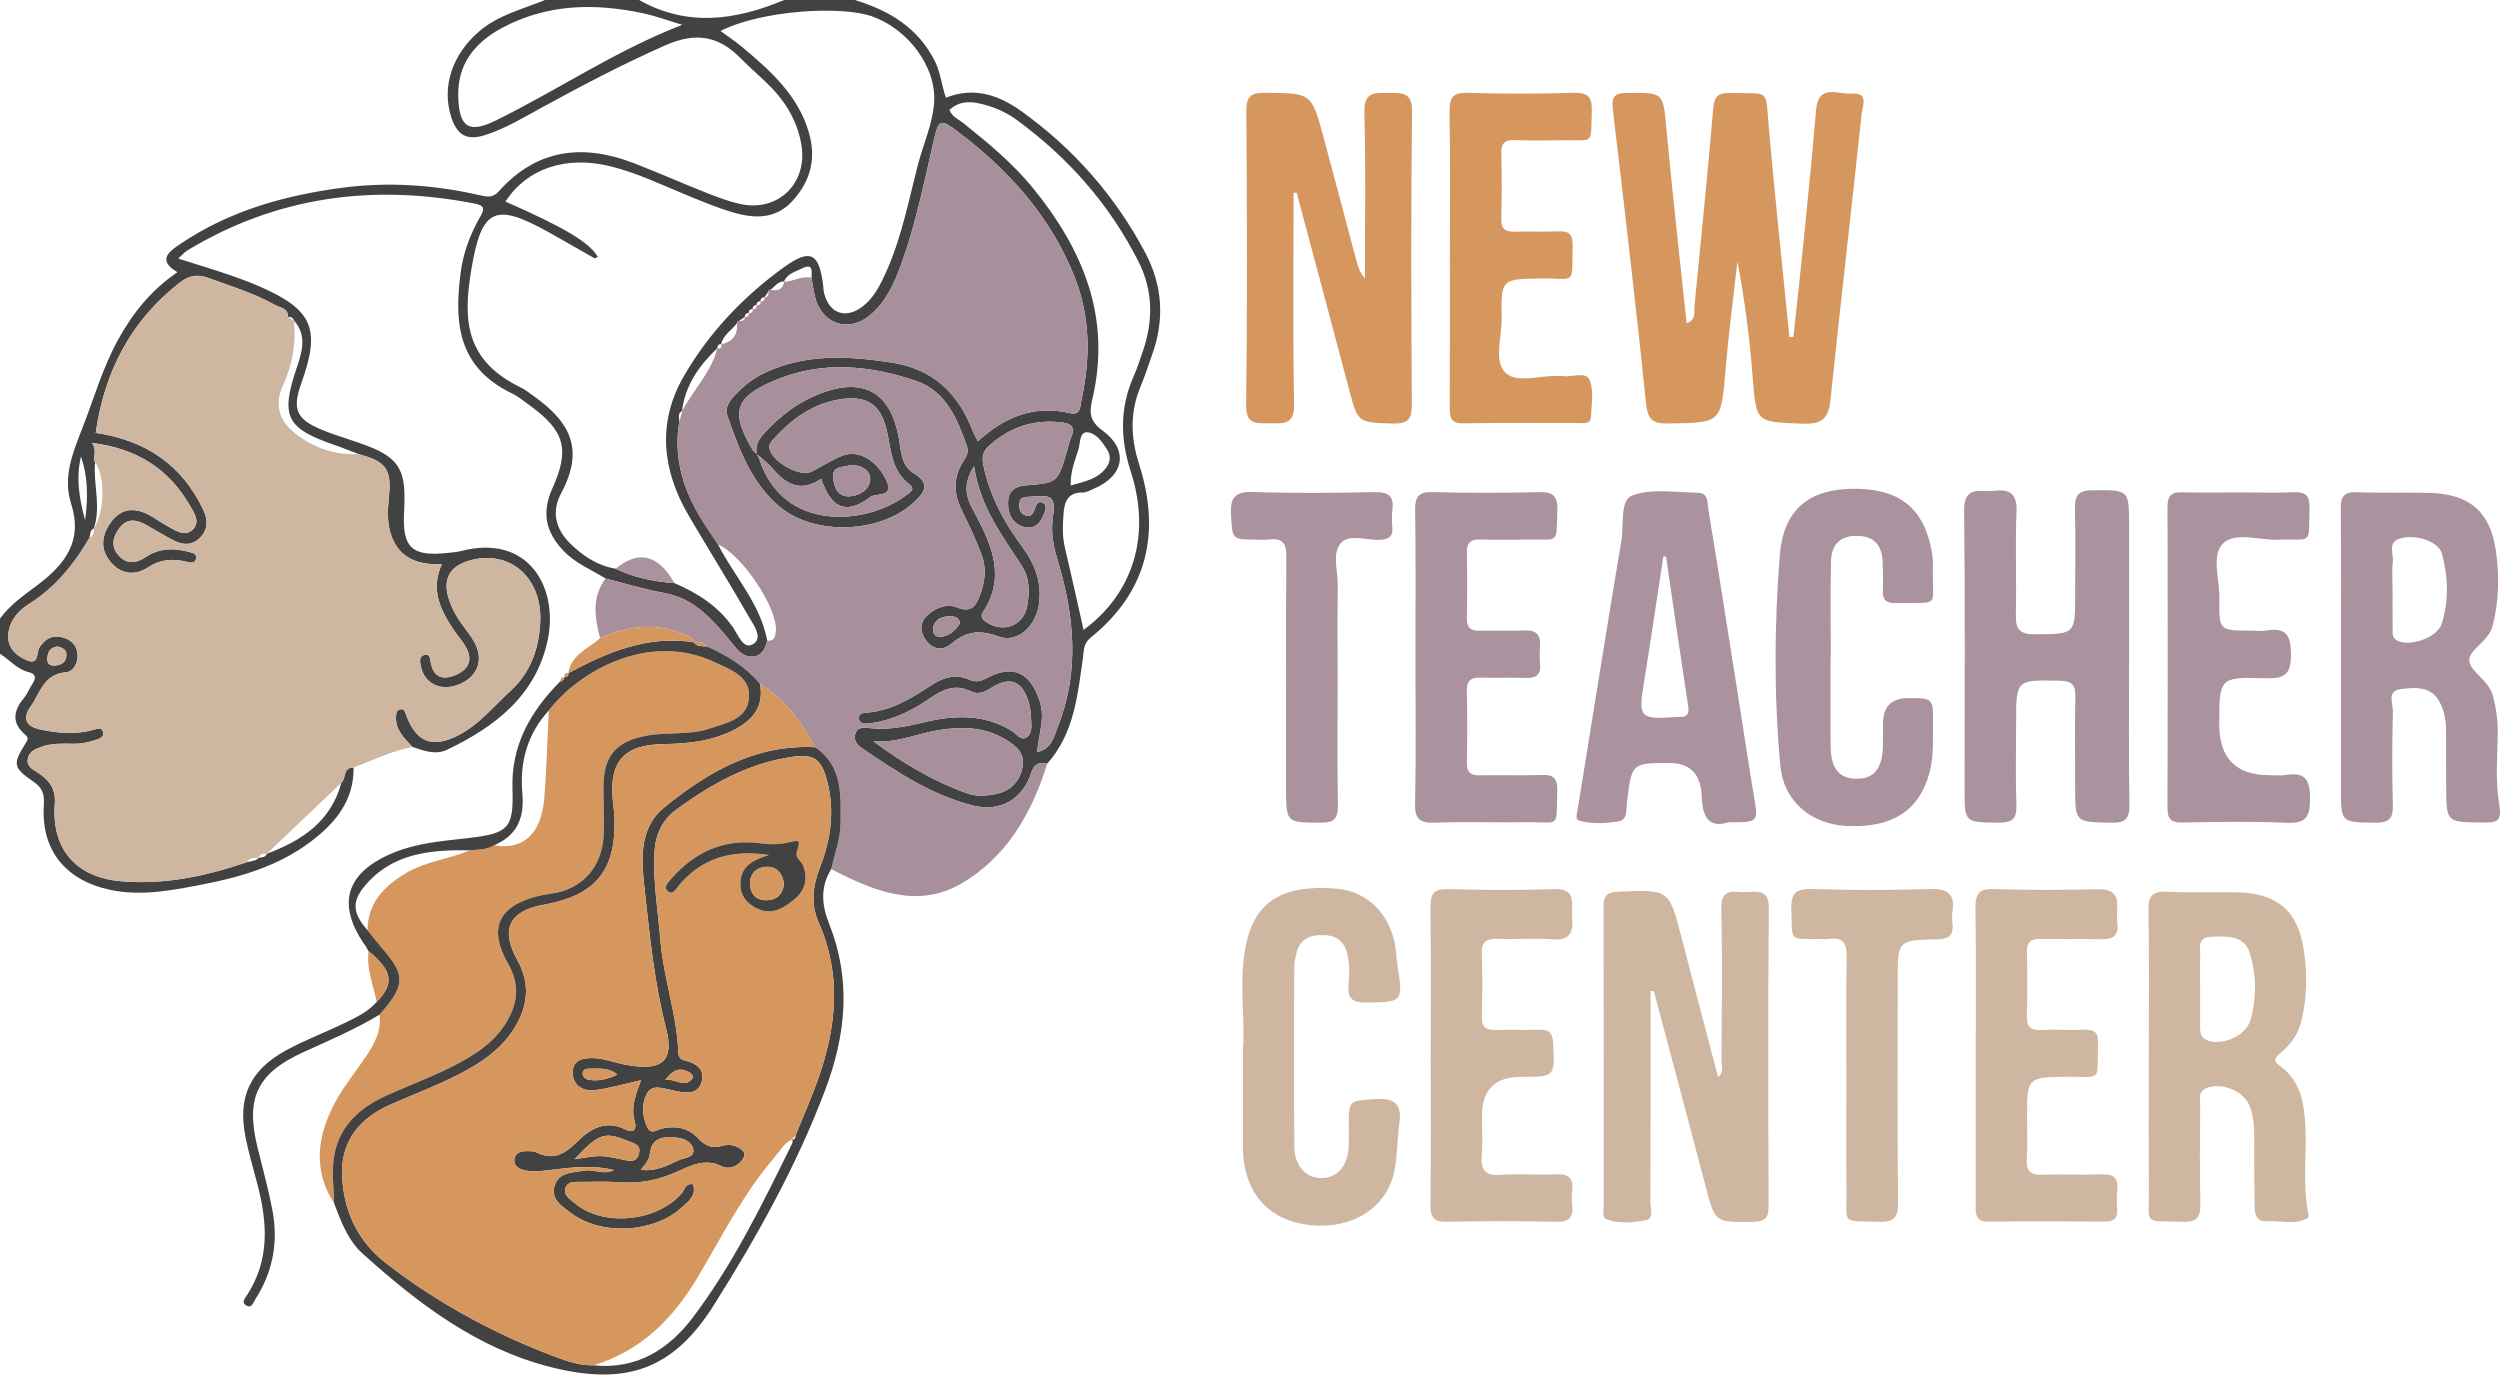 <?xml version="1.0" encoding="UTF-8"?>
<svg id="Layer_2" data-name="Layer 2" xmlns="http://www.w3.org/2000/svg" viewBox="0 0 1312.736 721.761">
  <defs>
    <style>
      .cls-1 {
        fill: #aa939e;
      }

      .cls-1, .cls-2, .cls-3, .cls-4, .cls-5 {
        stroke-width: 0px;
      }

      .cls-2 {
        fill: #434242;
      }

      .cls-3 {
        fill: #ceb6a0;
      }

      .cls-4 {
        fill: #d6975f;
      }

      .cls-5 {
        fill: #a7909b;
      }
    </style>
  </defs>
  <g id="Layer_1-2" data-name="Layer 1">
    <g>
      <path class="cls-2" d="M0,324.814c5.473-7.556,13.159-12.613,20.429-18.169,13.916-10.635,23.115-22.84,16.953-42.039-4.457-13.885.591-26.292,5.871-39.806,6.052-15.49,10.601-31.569,18.702-46.329,7.7-14.03,17.456-26.18,31.203-35.534-10.963-6.458-4.081-11.041,1.527-14.837,25.528-17.279,54.345-25.396,84.54-29.451,24.414-3.278,48.561-1.65,72.52,3.821,3.579.817,6.827,1.739,10.164-2.003,19.967-22.384,44.313-25.13,71.139-14.706,12.748,4.953,25.27,10.484,37.986,15.521,5.702,2.258,11.514,4.462,17.477,5.797,20.039,4.487,35.758-10.862,32.276-31.163-1.912-11.146-7.126-20.689-14.719-28.838-5.361-5.753-11.546-10.731-17.049-16.361-11.58-11.846-23.582-13.998-39.526-6.976-22.303,9.824-43.721,21.103-65.028,32.749-9.603,5.248-19.011,10.961-29.492,14.364-9.696,3.148-14.925.293-18.026-9.363-5.151-16.037.57-32.94,14.681-45.028,10.097-8.648,22.744-11.598,34.553-16.467h49.413c25.393,14.346,50.785,10.633,76.178,0h37.06c18.118,5.545,33.411,14.586,42.2,32.425,2.929,5.944,3.381,12.454,5.657,18.882,14.782-5.929,27.943-1.295,39.625,7.081,27.399,19.647,49.236,44.468,65.042,74.284,9.104,17.174,10.281,35.208,3.618,53.609-1.977,5.46-3.685,11.031-5.943,16.371-5.746,13.593-5.41,27.018-.928,41.007,11.46,35.768,4.682,66.897-25.406,91.163-3.979,3.209-3.513,6.905-4.078,10.861-2.801,19.596-4.656,39.537-18.735,55.335-4.147-.783-6.778-.21-8.387,4.769-4.397,13.612-15.944,20.845-30.532,17.206-21.865-5.454-40.548-17.939-58.933-30.543-2.286-1.567-3.87-4.253-2.9-7.19,1.297-3.931,4.931-3.2,7.865-2.892,9.725,1.021,18.976-.871,28.392-3.139,15.611-3.76,31.198-4.396,45.758,4.462,2.472,1.504,4.691,5.384,7.784,3.576,3.168-1.851,2.678-6.08,2.514-9.477-.146-3.043-.433-6.173-1.299-9.073-3.385-11.328-9.862-13.79-19.78-7.423-3.441,2.209-6.928,3.558-10.589,1.739-7.944-3.947-14.427-1.195-20.998,3.351-9.652,6.677-20.022,11.907-31.879,13.425-2.314.296-5.35.795-5.888-2.394-.446-2.64,2.122-3.053,4.201-3.217,12.443-.982,22.766-7.11,32.78-13.747,6.652-4.409,13.284-7.042,21.155-3.505,2.991,1.344,5.739.9,8.754-.752,14-7.669,23.353-3.065,28.174,12.393,2.786,8.934-.789,17.162-1.495,26.373,7.905-1.884,8.8-8.136,10.837-13.252,11.595-29.113,8.737-58.245-.023-87.399-2.067-6.878-3.59-13.914-2.671-21.218,1.559-12.393.636-13.314-11.896-12.254-2.384.202-5.073-.175-5.515,3.149-.328,2.466-.01,5.032,2.396,6.315,3.531,1.883,4.855-.575,5.794-3.447.675-2.067,1.806-4.19,4.276-2.738,2.156,1.267,1.2,3.562.477,5.542-1.681,4.6-4.619,8.265-9.774,7.234-6.716-1.343-9.241-6.83-9.167-13.107.066-5.565,3.326-8.466,9.154-8.913,16.913-1.296,16.906-1.407,21.823-18.07.677-2.293,1.088-4.698,2.034-6.873,2.66-6.111-.158-7.689-5.819-8.245-14.181-1.393-26.291,2.727-36.884,12.152-3.478,3.094-4.213,5.892-3.214,10.633,3.327,15.787,10.575,29.482,20.079,42.27,6.73,9.055,10.814,19.031,9.044,30.659-1.782,11.711-11.397,20.461-21.259,16.832-9.838-3.62-16.868-2.874-24.785,3.871-5.205,4.435-11.362,2.421-14.516-3.936-3.022-6.092.19-10.423,5.407-13.65,3.74-2.314,8.219-3.146,11.885-1.638,8.65,3.56,10.711-1.763,12.871-7.993,2.332-6.727,2.707-13.509.122-20.078-2.998-7.62-6.385-15.112-10.045-22.44-4.287-8.584-4.998-16.856.128-25.349,1.523-2.523,3.67-5.008,2.444-8.517-5.068-14.507-11.035-29.112-26.733-34.454-24.086-8.196-48.869-10.669-73.294-.686-22.009,8.995-24.462,16.783-12.476,37.041.479.81,1.402,1.36,2.117,2.031.453.921.907,1.842,1.361,2.763,12.463,38.328,55.873,34.496,76.349,19.353,1.703-1.259,6.192-3.414,2.51-6.151-10.131-7.53-9.546-19.102-12.263-29.451-3.221-12.268-9.818-17.024-22.543-15.486-15.487,1.873-27.177,10.511-37.243,21.744-.842.94-1.679,2.381-1.623,3.547.338,7.076,15.593,16.028,22.126,12.919,5.553-2.643,10.685-6.292,16.402-8.436,8.462-3.174,17.836,2.442,22.866,12.872,4.503,9.339-5.47,6.664-8.323,8.843-12.449,9.507-20.511,6.282-25.822-9.554-10.489,7.292-18.524,3.106-25.634-5.511-1.715-2.078-3.946-3.732-5.94-5.579-.765-.601-1.529-1.203-2.293-1.804-.676-4.0.62-7.211,3.318-10.273,8.775-9.963,19.118-17.654,31.65-22.144,21.574-7.73,35.085.306,39.473,22.847,1.345,6.911,1.115,15.408,7.796,19.428,10.033,6.037,5.101,11.009-.13,15.792-17.374,15.887-51.467,17.246-69.7,2.23-15.108-12.442-21.632-30.384-27.835-48.194-1.339-3.845.942-7.356,3.536-10.223,4.628-5.116,9.917-9.298,16.278-12.275,21.526-10.073,43.732-8.777,66.423-5.303,21.744,3.329,34.835,15.975,42.505,35.589.709,1.812,1.72,3.506,2.835,5.743,14.086-12.879,29.691-19.198,48.406-14.762,5.694,1.35,5.271-3.585,5.856-6.259,4.846-22.127,5.011-44.023-3.587-65.519-12.604-31.512-34.265-55.616-60.951-75.83-9.23-6.991-10.3-6.939-12.844,4.174-4.955,21.649-9.337,43.456-16.851,64.416-3.703,10.329-8.059,20.485-16.881,27.735-10.559,8.678-23.662,5.086-28.065-7.768-1.313-3.833-1.657-7.996-2.446-12.008.078-3.39,1.054-7.902-4.946-4.945-3.541,1.744-7.796,2.719-9.558,6.974l.11-.093c-3.339-.193-4.794,2.736-7.09,4.27l-.852.132-.252.818-2.213,3.168.116-.15c-1.368.081-2.101.796-2.174,2.17l.115-.115c-1.375.074-2.104.793-2.174,2.171l.115-.115c-1.378.071-2.107.79-2.174,2.171l.115-.115c-1.381.069-2.107.79-2.174,2.17l.115-.115c-1.383.068-2.081.819-2.172,2.174l.152-.118c-1.062.737-2.123,1.474-3.185,2.211l-.807.23-.135.831c-2.727,3.779-7.318,6.163-8.384,11.184l.083-.074c-1.564-.12-2.041.832-2.136,2.16l.057-.073c-9.571,9.143-16.94,19.517-18.555,33.106l.159-.21c-2.613,1.346-1.577,3.689-1.575,5.749-2.903,17.084,1.155,32.833,9.515,47.627,3.281,5.806,7.203,11.25,10.834,16.86,8.58,16.833,22.252,31.068,25.825,50.457-1.069,4.109-2.653,8.006-7.576,8.338-5.446.367-8.138-3.605-11.259-7.404-9.565-11.643-19.217-23.119-35.519-26.017-10.312-1.833-20.388-4.995-30.569-7.56-7.522-4.638-15.861-7.971-22.129-14.589-9.499-10.03-11.391-20.226-5.732-32.802,9.085-20.188,6.551-29.913-11.318-43.051-3.307-2.431-6.559-5.093-10.215-6.87-29.605-14.386-29.573-39.329-26.771-62.578,1.274-10.573,4.97-20.612,10.275-29.89,2.149-3.759,2.863-5.957-2.47-7.006-53.502-10.531-104.189-3.937-151.3,24.59-1.404.85-2.492,2.221-4.679,4.217,9.181,2.914,17.496,5.418,25.715,8.206,5.824,1.975,11.628,4.084,17.252,6.56,27.669,12.179,31.882,22.129,21.679,50.583-4.929,13.747-2.789,19.007,10.931,24.624,8.21,3.361,16.862,5.642,25.105,8.932,14.283,5.7,18.325,12.095,18.084,27.301-.032,2.054-.031,4.111-.156,6.16-1.195,19.626,3.922,24.402,23.738,22.099,2.043-.237,4.128-.362,6.104-.88,35.212-9.23,51.116,18.871,45.64,46.132-5.882,29.284-27.473,46.103-53.085,58.248-5.902,2.799-12.112.479-17.998-1.516-4.237-4.464-8.896-8.705-8.682-15.619.053-1.695.083-3.641,2.185-4.115,2.343-.529,2.56,1.464,3.153,3.04,5.386,14.325,13.76,17.55,27.482,10.502,10.909-5.603,18.445-15.2,27.294-23.239,10.559-9.592,14.884-22.062,15.624-35.772,1.272-23.579-15.836-38.556-36.871-32.755-10.637,2.934-14.508,9.778-11.14,20.221,1.796,5.568,4.746,10.566,8.33,15.25,2.476,3.235,5.038,6.653,6.443,10.406,3.403,9.089-1.806,17.395-12.005,20.089-8.301,2.193-15.613-1.987-17.337-9.928-.51-2.352-1.313-5.388,1.43-6.314,3.538-1.194,3.256,2.227,3.747,4.421,1.77,7.918,7.048,8.614,13.293,5.885,6.326-2.764,8.778-7.647,5.277-14.136-1.77-3.28-4.362-6.108-6.461-9.223-7.039-10.444-12.497-21.241-6.361-34.655-12.14.314-21.818-2.654-26.342-14.517-2.661-6.976-2.117-14.18-1.417-21.326,1.375-14.042-1.474-18.118-15.995-22.009-4.098-1.563-8.154-3.249-12.3-4.669-25.695-8.802-28.748-15.048-20.261-40.313,2.812-8.37,5.72-17.044-1.274-25.054l.145.207c-.565-1.556-1.625-2.368-3.329-2.216.099-4.591-4.06-4.707-6.743-6.207-11.121-6.216-23.254-9.937-35.172-14.246-5.88-2.126-10.26-1.214-15.045,2.532-25.836,20.228-39.479,46.966-44.033,78.844,26.563,3.909,45.413,16.977,56.536,40.491,2.468,5.216,2.598,10.724-2.297,15.069-4.196,3.725-8.866,3.246-13.418.867-4.849-2.534-9.523-5.401-14.293-8.089-4.912-2.768-9.842-3.718-13.832,1.327-3.417,4.319-4.925,9.333-1.13,14.135,4.147,5.247,9.323,5.004,14.579,1.46,7.086-4.778,14.727-4.927,22.668-2.812,1.982.528,4.463.939,3.888,3.6-.592,2.743-3.02,2.073-5.047,1.597-6.911-1.623-13.402-1.425-19.697,2.712-7.26,4.772-14.523,4.134-20.22-2.688-5.654-6.771-4.563-14.143.285-20.814,5.304-7.297,12.395-7.877,20.02-3.753,3.61,1.953,6.942,4.422,10.562,6.355,3.872,2.067,8.265,5.158,12.278,1.366,4.165-3.936.917-8.623-1.138-12.23-11.059-19.406-27.83-30.402-51.847-33.351,3.25,3.813.345,7.044,1.759,10.24-1.006,11.567,3.297,23.234-.648,34.746l.105-.162c-2.203,1.006-1.946,3.167-2.362,5.012-8.004,13.71-17.716,25.824-31.365,34.462-5.635,3.566-10.185,8.341-11.185,15.279-1.044,7.243,3.214,11.685,9.224,14.41,7.135,3.235,5.256-4.042,7.107-6.729,2.806-4.074,6.2-6.344,11.221-5.318,4.385.895,7.735,3.457,8.579,7.854.946,4.926-1.758,10.314-5.93,10.657-11.792.967-13.583,10.997-18.621,18.068-4.358,6.117-2.399,10.312,4.815,11.903,9.45,2.084,18.955,2.878,28.457.192,1.992-.563,4.257-1.451,4.896,1.502.431,1.992-1.431,3-2.995,3.564-4.207,1.518-8.525,2.389-13.075,2.312-5.465-.093-10.96-.305-16.285,1.584-3.345,1.187-6.555,2.399-7.257,6.368-.685,3.876,2.453,5.405,4.968,7.021,6.127,3.936,9.842,8.394,9.21,16.68-1.794,23.515,11.047,38.467,34.637,40.528,22.813,1.993,44.8-2.643,66.281-10.036,2.231-.554,4.716-.457,6.368-2.488l-.2.193c1.649-.298,3.573-.053,4.299-2.172l-.082.097c18.347-6.883,33.698-16.902,39.156-37.282,2.627-2.279.732-8.19,6.44-7.996.219,17.544-9.774,29.344-22.736,39.079-17.072,12.821-37.068,18.601-57.706,22.533-15.813,3.012-31.6,6.054-47.792,2.512-23.376-5.113-36.034-21.153-34.413-44.651.37-5.363-.683-8.751-5.33-11.964-10.955-7.575-11.118-9.203-4.182-20.338,1.321-2.12,1.563-2.863-.508-4.652-6.81-5.885-6.068-12.225-.619-18.792,1.934-2.331,3.103-5.282,4.752-7.867,1.874-2.936,1.727-5.048-2.059-5.955-6.144-1.471-9.997-6.504-15.072-9.637v-18.502ZM323.248,298.63c9.79,4.709,20.228,6.785,30.976,7.599,12.137,5.2,22.879,12.067,30.666,23.195,2.69,3.845,5.427,11.965,10.621,8.766,5.346-3.292.134-10.079-2.359-14.43-10.198-17.799-21.078-35.207-31.469-52.899-14.021-23.872-16.694-48.908-2.684-73.201,13.085-22.689,31.091-41.757,52.431-57.185,14.063-10.167,18.723-7.753,20.793,9.414.164,1.359.206,2.751.536,4.07,2.702,10.778,11.368,13.759,20.279,6.898,5.903-4.545,9.078-11.061,12.067-17.622,8.137-17.853,11.843-37.026,16.653-55.877,2.851-11.172,7.938-22.115,8.734-33.393,1.353-19.15-14.033-38.838-32.638-45.394-15.976-5.63-57.814-3.33-79.535,7.703,3.901,2.867,7.918,5.491,11.565,8.556,14.755,12.402,29.098,25.14,34.819,44.623,4.025,13.708.966,25.654-8.58,36.073-8.944,9.762-20.071,9.285-31.381,5.976-7.517-2.199-14.799-5.255-22.079-8.193-13.94-5.627-27.435-12.361-42.156-15.992-23.253-5.736-43.746,1.06-55.106,18.527,30.693,13.429,44.331,21.593,48.526,29.069-.626.238-1.471.867-1.845.658-8.019-4.493-15.938-9.165-23.97-13.633-28.284-15.736-35.242-12.695-40.646,19.743-4.462,26.781-3.143,47.726,26.345,61.991,2.136,1.033,4.012,2.615,5.976,3.988,21.418,14.961,26.415,29.769,14.804,51.508-5.159,9.66-2.765,18.722,4.817,26.216,6.651,6.575,14.331,11.637,23.84,13.244ZM568.974,330.769c26.109-19.178,35.6-49.744,24.805-83.086-5.569-17.202-5.817-33.4,1.405-49.878,2.052-4.683,3.651-9.575,5.26-14.437,5.17-15.629,4.856-31.178-2.585-45.917-15.233-30.173-37.051-54.879-64.355-74.751-5.864-4.268-12.567-6.955-19.671-8.47-5.56-1.186-10.82-.717-15.29,3.454,1.353,3.687,4.782,4.939,7.341,6.989,13.124,10.509,26.051,21.179,36.729,34.321,26.262,32.321,40.944,67.968,31.034,110.258-1.745,7.445-1.602,11.763,5.332,16.872,13.868,10.217,11.332,23.763-4.693,30.554-1.889.8-3.887,1.943-5.824,1.924-7.827-.078-9.573,4.912-10.014,11.217-.406,5.807-.727,11.564.642,17.356,3.375,14.288,6.509,28.633,9.885,43.595ZM358.268,13.036c-6.846-2.045-13.591-4.562-20.556-6.051-25.397-5.428-50.38-4.983-73.887,7.56-14.54,7.758-23.893,19.252-23.199,36.769.622,15.713,5.667,18.878,19.913,11.858,32.602-16.065,62.921-36.697,97.729-50.137ZM458.653,389.278c15.394,11.446,31.688,21.136,49.691,27.478,4.263,1.502,9.607,1.176,14.182.289,7.566-1.466,12.855-6.188,14.405-14.14,1.458-7.482-3.477-11.292-8.894-14.593-10.818-6.591-22.582-6.86-34.678-5.008-11.407,1.746-22.272,6.966-34.704,5.973ZM511.472,244.811c-7.847,12.061-2.213,19.563,1.607,26.904,8.36,16.064,14.521,32.031,3.306,49.284-1.709,2.629-.887,4.107,1.636,5.751,8.965,5.842,19.56,1.766,21.374-8.661,1.247-7.169,1.343-14.45-2.794-20.897-10.084-15.716-21.86-30.518-25.13-52.382ZM562.236,254.924c7.189-2.032,13.631-3.265,18.075-8.648,2.642-3.201,3.315-6.647.955-10.344-2.628-4.118-5.974-8.777-10.557-8.935-3.907-.135-3.437,5.736-4.419,9.004-1.733,5.766-4.327,11.422-4.054,18.923ZM446.593,244.082c-3.101,1.545-9.481.026-9.112,6.32.29,4.947,2.139,10.814,8.985,10.205,5.321-.474,10.476-3.858,10.461-9.279-.013-4.449-4.703-7.134-10.334-7.246ZM504.05,327.322c-.218-3.358-3.12-3.704-5.153-3.701-3.823.007-7.636,1.111-8.788,5.502-.69,2.628.531,5.309,3.31,5.254,4.743-.094,8.086-3.137,10.632-7.055ZM44.691,273.21c1.77-13.41,1.206-23.611-2.16-33.52-2.553,10.565-1.264,20.78,2.16,33.52ZM30.25,339.486c-3.591.353-5.138,2.542-5.397,5.974-.23,3.055,1.193,4.249,4.158,3.993,3.448-.298,5.795-1.895,5.865-5.514.055-2.829-2.105-3.91-4.626-4.453Z"/>
      <path class="cls-3" d="M188.262,238.442c14.521,3.89,17.37,7.967,15.995,22.009-.7,7.146-1.243,14.35,1.417,21.326,4.525,11.864,14.202,14.831,26.342,14.517-6.136,13.415-.679,24.211,6.361,34.655,2.099,3.114,4.691,5.943,6.461,9.223,3.502,6.49,1.049,11.372-5.277,14.136-6.246,2.729-11.524,2.034-13.293-5.885-.49-2.194-.208-5.615-3.747-4.421-2.743.926-1.94,3.962-1.43,6.314,1.724,7.941,9.035,12.12,17.337,9.928,10.199-2.694,15.408-11,12.005-20.089-1.405-3.753-3.967-7.171-6.443-10.406-3.584-4.684-6.534-9.682-8.33-15.25-3.368-10.443.503-17.287,11.14-20.221,21.035-5.801,38.143,9.176,36.871,32.755-.739,13.71-5.065,26.18-15.624,35.772-8.85,8.039-16.386,17.636-27.294,23.239-13.722,7.048-22.096,3.824-27.482-10.502-.593-1.576-.81-3.569-3.153-3.04-2.102.474-2.133,2.42-2.185,4.115-.214,6.914,4.446,11.155,8.682,15.619-10.86,2.053-20.762,6.843-30.951,10.811-5.706-.192-3.811,5.718-6.439,7.998-13.052,12.428-26.104,24.855-39.155,37.282,0,0,.082-.097.082-.097-1.828-.055-3.659-.117-4.299,2.172,0,0,.2-.193.2-.192-2.243.521-4.951-.144-6.368,2.488-21.481,7.393-43.468,12.029-66.281,10.036-23.59-2.061-36.431-17.012-34.637-40.528.632-8.285-3.083-12.743-9.21-16.68-2.515-1.616-5.653-3.144-4.968-7.021.702-3.969,3.912-5.181,7.257-6.368,5.325-1.89,10.82-1.677,16.285-1.584,4.549.078,8.868-.794,13.075-2.312,1.564-.564,3.426-1.572,2.995-3.564-.639-2.953-2.904-2.065-4.896-1.502-9.501,2.685-19.006,1.891-28.457-.192-7.214-1.59-9.173-5.786-4.815-11.903,5.038-7.071,6.829-17.101,18.621-18.068,4.173-.342,6.877-5.731,5.93-10.657-.845-4.397-4.195-6.958-8.579-7.854-5.021-1.026-8.415,1.244-11.221,5.318-1.851,2.687.028,9.965-7.107,6.729-6.01-2.725-10.268-7.167-9.224-14.41,1-6.938,5.55-11.713,11.185-15.279,13.649-8.638,23.36-20.752,31.365-34.473,2.191-1.012,2.352-2.971,2.362-5.001,0,0-.105.162-.106.161,5.797-8.976,6.138-27.226.648-34.746-1.414-3.196,1.491-6.427-1.759-10.24,24.018,2.949,40.788,13.945,51.847,33.351,2.055,3.607,5.304,8.294,1.138,12.23-4.013,3.792-8.407.701-12.278-1.366-3.62-1.933-6.951-4.402-10.562-6.355-7.624-4.124-14.716-3.543-20.02,3.753-4.848,6.671-5.94,14.042-.285,20.814,5.697,6.822,12.96,7.46,20.22,2.688,6.294-4.137,12.785-4.335,19.697-2.712,2.027.476,4.455,1.146,5.047-1.597.574-2.662-1.906-3.073-3.888-3.6-7.941-2.115-15.583-1.966-22.668,2.812-5.256,3.544-10.432,3.787-14.579-1.46-3.795-4.802-2.286-9.815,1.13-14.135,3.99-5.044,8.92-4.094,13.832-1.327,4.77,2.688,9.444,5.555,14.293,8.089,4.552,2.379,9.221,2.858,13.418-.867,4.895-4.345,4.765-9.853,2.297-15.069-11.123-23.514-29.973-36.582-56.536-40.491,4.554-31.878,18.197-58.617,44.033-78.844,4.784-3.746,9.164-4.658,15.045-2.532,11.918,4.308,24.05,8.03,35.172,14.246,2.683,1.499,6.841,1.616,6.743,6.207,1.11.739,2.22,1.478,3.329,2.217,0,0-.145-.207-.145-.207,1.004,11.732-.684,22.755-5.73,33.716-5.07,11.012-1.956,19.481,7.951,26.714,9.355,6.83,19.922,10.194,31.615,9.606Z"/>
      <path class="cls-5" d="M317.944,303.766c10.182,2.566,20.257,5.727,30.569,7.56,16.302,2.898,25.955,14.373,35.519,26.017,3.121,3.799,5.813,7.771,11.259,7.404,4.923-.331,6.507-4.229,7.576-8.338,3.962.389,4.309-2.433,4.522-5.213.921-12.038-18.007-40.214-30.347-45.244-3.63-5.609-7.553-11.054-10.834-16.86-8.36-14.793-12.418-30.542-9.515-47.627.525-1.916,1.05-3.833,1.575-5.749,0,0-.159.21-.16.21,5.897-11.196,15.383-20.387,18.555-33.106,0,0-.057.073-.057.073,1.812.364,2.406-.473,2.137-2.161,0,0-.083.074-.083.074,6.046-1.298,8.805-5.052,8.384-11.184l.135-.831s.807-.23.808-.23c1.656.115,3.04-.158,3.184-2.211,0,0-.152.118-.152.118,1.615.163,2.344-.557,2.172-2.174,0,0-.115.115-.115.115,1.619.169,2.347-.551,2.174-2.171,0,0-.115.115-.115.115,1.616.167,2.348-.55,2.174-2.171,0,0-.115.115-.115.115,1.615.165,2.351-.548,2.174-2.171,0,0-.115.115-.115.115,1.614.164,2.359-.539,2.174-2.171,0,0-.116.15-.116.15,2.066-.131,2.366-1.492,2.213-3.168l.252-.818s.852-.132.852-.132c3.682.76,6.493.078,7.09-4.27,0,0-.11.093-.11.093,4.931.014,9.395-3.308,14.504-2.029.788,4.012,1.133,8.175,2.446,12.008,4.403,12.853,17.506,16.446,28.065,7.768,8.822-7.25,13.178-17.406,16.881-27.735,7.514-20.96,11.896-42.767,16.851-64.416,2.544-11.113,3.614-11.166,12.844-4.174,26.686,20.214,48.348,44.318,60.951,75.83,8.598,21.496,8.433,43.392,3.587,65.519-.586,2.675-.162,7.609-5.856,6.259-18.714-4.436-34.32,1.883-48.406,14.762-1.114-2.237-2.126-3.931-2.835-5.743-7.67-19.613-20.762-32.26-42.505-35.589-22.691-3.474-44.897-4.77-66.423,5.303-6.361,2.976-11.65,7.159-16.278,12.275-2.594,2.867-4.875,6.378-3.536,10.223,6.203,17.81,12.727,35.752,27.835,48.194,18.233,15.016,52.327,13.658,69.7-2.23,5.231-4.783,10.162-9.756.13-15.792-6.681-4.02-6.451-12.517-7.796-19.428-4.387-22.541-17.898-30.578-39.473-22.847-12.531,4.49-22.875,12.181-31.65,22.144-2.697,3.063-3.993,6.273-3.318,10.273l.072-.07c-.716-.671-1.638-1.22-2.117-2.03-11.986-20.258-9.533-28.046,12.476-37.041,24.425-9.983,49.208-7.51,73.294.686,15.698,5.342,21.664,19.946,26.733,34.454,1.226,3.509-.921,5.994-2.444,8.517-5.126,8.494-4.415,16.765-.128,25.349,3.66,7.328,7.047,14.82,10.045,22.44,2.585,6.569,2.21,13.351-.122,20.078-2.16,6.231-4.221,11.553-12.871,7.993-3.666-1.509-8.145-.676-11.885,1.638-5.217,3.228-8.429,7.559-5.407,13.65,3.154,6.357,9.311,8.371,14.516,3.936,7.916-6.746,14.947-7.492,24.785-3.871,9.862,3.629,19.477-5.122,21.259-16.832,1.77-11.629-2.314-21.604-9.044-30.659-9.504-12.788-16.753-26.483-20.079-42.27-.999-4.741-.264-7.538,3.214-10.633,10.593-9.425,22.703-13.545,36.884-12.152,5.661.556,8.479,2.134,5.819,8.245-.946,2.174-1.357,4.579-2.034,6.873-4.917,16.662-4.911,16.774-21.823,18.07-5.827.447-9.088,3.348-9.154,8.913-.074,6.277,2.451,11.764,9.167,13.107,5.155,1.031,8.093-2.634,9.774-7.234.723-1.979,1.68-4.275-.477-5.542-2.471-1.452-3.601.671-4.276,2.738-.939,2.872-2.262,5.33-5.794,3.447-2.406-1.283-2.724-3.849-2.396-6.315.442-3.323,3.131-2.947,5.515-3.149,12.531-1.06,13.455-.139,11.896,12.254-.919,7.304.604,14.339,2.671,21.218,8.761,29.154,11.618,58.286.023,87.399-2.037,5.116-2.933,11.368-10.837,13.252.706-9.211,4.281-17.439,1.495-26.373-4.821-15.458-14.173-20.062-28.174-12.393-3.016,1.652-5.763,2.096-8.754.752-7.87-3.537-14.503-.904-21.155,3.505-10.014,6.637-20.337,12.765-32.78,13.747-2.079.164-4.646.576-4.201,3.217.539,3.189,3.574,2.691,5.888,2.394,11.858-1.518,22.228-6.747,31.879-13.425,6.571-4.546,13.054-7.298,20.998-3.351,3.661,1.819,7.148.47,10.589-1.739,9.918-6.366,16.395-3.904,19.78,7.423.867,2.9,1.153,6.029,1.299,9.073.164,3.397.653,7.626-2.514,9.477-3.093,1.808-5.312-2.072-7.784-3.576-14.56-8.858-30.147-8.222-45.758-4.462-9.416,2.268-18.667,4.16-28.392,3.139-2.933-.308-6.567-1.038-7.865,2.892-.969,2.938.614,5.623,2.9,7.19,18.385,12.604,37.068,25.089,58.933,30.543,14.588,3.639,26.135-3.594,30.532-17.206,1.608-4.979,4.24-5.552,8.387-4.769-8.098,26.167-21.544,49.457-45.531,63.169-23.242,13.286-46.19,3.351-67.88-7.807,1.732-7.931,4.83-15.85,4.9-23.795.129-14.626,1.353-30.239-13.319-40.229-7.206-13.249-15.907-25.203-29.019-33.326-7.514-8.989-17.226-14.868-27.769-19.571-1.8-2.326-4.262-2.605-6.934-2.239l.064.058c-.946-3.021-3.588-3.557-6.148-4.58-14.779-5.907-29.049-3.91-43.121,2.354-2.94-10.777-4.439-21.424,2.818-31.285Z"/>
      <path class="cls-4" d="M941.73,176.833c1.767-16.531,3.629-33.052,5.277-49.594,2.304-23.137,4.646-46.274,6.587-69.443,1.184-14.134,11.716-8.038,18.605-8.655,9.37-.839,5.73,6.86,5.3,10.924-5.295,49.975-11.13,99.894-16.325,149.879-1.007,9.694-4.32,12.878-14.486,12.516-24.798-.884-24.473-.305-26.412-25.004-1.576-20.071-4.113-40.067-7.956-60.186-2.107,18.89-4.624,37.746-6.226,56.678-2.399,28.338-2.13,28.035-30.284,28.419-8.366.114-10.626-2.277-11.494-10.671-5.307-51.345-11.306-102.621-17.389-153.883-.79-6.662.413-9.038,7.633-9.061,19.194-.06,18.682-.342,20.495,19.165,3.152,33.915,7.006,67.765,10.587,101.848,5.188-1.89,3.803-5.901,4.112-9.048,3.413-34.71,6.913-69.414,9.891-104.162.562-6.557,3.234-7.87,9.01-7.717,21.034.558,18.292-2.883,20.127,18.025,3.226,36.752,7.188,73.439,10.842,110.154.702-.061,1.405-.123,2.107-.184Z"/>
      <path class="cls-4" d="M175.447,631.845c-11.369-17.682-8.809-35.484.415-52.795,4.443-8.337,10.542-15.791,15.856-23.668,4.608-6.83,8.734-13.836,7.582-22.599,13.611-15.508,13.783-20.473,1.346-34.878-2.656-3.076-5.133-6.305-7.692-9.464.178-14.19,8.499-22.914,19.825-29.748,10.551-6.366,22.926-7.546,34.056-12.231,4.324-.378,8.755-.24,12.664-2.619,15.35,2.653,24.796-5.959,26.328-24.986,1.225-15.209,1.582-30.488,2.324-45.736,15.704-20.733,52.684-41.589,86.872-25.506,8.246,3.879,18.822,7.347,18.295,18.342-.56,11.692-11.805,13.623-20.862,16.647-10.6,3.539-21.796,1.674-32.615,3.636-15.987,2.899-22.787,10.202-22.96,26.249-.092,8.561.41,17.136.096,25.685-.535,14.578-8.424,25.54-21.321,29.685-4.527,1.455-9.441,1.665-14.058,2.895-20.108,5.355-25.245,16.999-14.87,35.191,5.697,9.99,5.625,19.114.21,29.066-4.26,7.83-10.268,13.504-17.574,18.262-14.471,9.424-30.763,14.939-46.356,21.968-14.895,6.714-25.915,17.034-27.888,34.062-.858,7.403.16,15.023.325,22.544Z"/>
      <path class="cls-2" d="M259.501,443.842c-3.909,2.379-8.34,2.241-12.665,2.619-20.578-.279-40.646,1.345-55.157,18.565-7.157,8.494-6.455,14.545,1.277,23.414,2.559,3.159,5.036,6.388,7.692,9.464,12.437,14.405,12.265,19.37-1.346,34.878-12.623,7.592-26.103,13.4-39.494,19.46-25.058,11.34-31.055,24.354-24.459,50.822,2.725,10.935,5.719,21.833,7.772,32.9,3.048,16.428.125,31.974-8.986,46.158-1.153,1.795-1.931,5.212-5.049,3.261-2.422-1.516-.402-3.765.617-5.327,12.076-18.514,10.725-38.227,5.436-58.34-2.171-8.256-4.617-16.465-6.26-24.828-4.093-20.838,2.335-34.942,21.238-45.31,9.862-5.409,20.498-9.396,30.652-14.299,6.123-2.956,12.361-5.879,17.006-11.144,9.418-9.657,8.344-16.425-4.231-26.659,0,0,.059.117.059.116-.471-.829-.942-1.657-1.413-2.485-16.004-22.312-10.707-39.369,15.324-49.705,12.28-4.876,25.299-5.833,38.188-7.311,21.241-2.436,24.099-5.056,23.395-25.808-.778-22.94,9.49-40.727,24.94-56.369,1.335-.272,2.268-.929,2.355-2.41,0,0-.067.053-.067.053,1.344-.049,2.304-.485,2.115-2.085,0,0-.037.019-.037.019,20.588-11.124,41.723-20.034,65.994-16.214,0,0-.064-.058-.065-.058,1.688,2.672,4.474,1.951,6.934,2.239,10.544,4.703,20.255,10.582,27.769,19.58,2.434,12.274-4.187,19.498-14.127,24.487-11.581,5.812-24.106,7.018-36.923,7.217-20.574.32-28.327,9.515-26.141,30.055.325,3.057.779,6.115.859,9.18.707,27.181-10.057,40.245-37.024,45.056-18.284,3.262-23.069,12.798-14.035,29.079,6.241,11.246,5.946,21.978-.046,33.128-5.926,11.027-15.164,18.309-25.767,24.284-13.159,7.416-27.367,12.501-41.116,18.61-15.765,7.006-25.626,18.894-25.092,36.516.572,18.901,8.043,35.123,23.524,47.018,26.796,20.589,56.143,36.573,87.726,48.495,6.689,2.525,13.486,4.936,20.832,4.753,22.566,2.345,39.48-8.415,52.139-25.162,21.295-28.171,36.685-59.944,52.217-91.524.266-.54.01-1.337-.003-2.013l-.172.179c1.744.07,1.779-1.218,1.926-2.416,3.96-9.809,8.301-19.484,11.806-29.452,9.573-27.225,12.458-54.587.319-81.957-4.302-9.698-3.199-19.292.547-28.886,5.864-15.018,8.012-30.356,3.686-46.214-2.997-10.989-7.006-13.581-17.662-12.112-23.129,3.188-42.682,14.152-61.135,27.574-7.725,5.619-11.261,13.333-11.738,22.86-.777,15.488,1.917,30.683,3.14,46.008,1.58,19.814,8.652,38.716,9.391,58.603.172,4.646,3.245,4.19,6.02,5.195,4.629,1.677,7.684,4.811,6.309,10.178-1.403,5.476-5.731,6.371-10.531,5.675-3.714-.539-7.339-1.678-11.051-2.24-3.222-.488-6.005.125-7.578,3.678-2.562,5.787-1.955,11.433.507,16.908,1.983,4.409,5.162,1.342,7.884.742,7.214-1.59,13.838-.311,18.885,5.189,3.666,3.996,7.436,5.497,12.711,3.927,3.796-1.13,7.516-.218,10.538,2.443,1.507,1.327,1.172,3.081.108,4.62-2.705,3.915-7.266,5.524-10.861,3.732-9.158-4.567-16.635-.216-24.34,3.148-9.302,4.062-18.816,5.973-28.999,5.231-6.826-.497-13.711-.305-20.567-.222-3.0.037-6.828-.517-8.139,2.944-1.537,4.058,2.248,6.096,4.75,8.23,14.763,12.585,43.167,9.856,56.141-5.185,1.59-1.843,1.887-5.493,5.903-4.748,2.084,5.839-2.305,8.894-5.627,11.984-14.634,13.612-42.36,15.213-58.267,3.212-4.735-3.572-11.188-7.327-8.624-14.756,2.418-7.008,9.635-6.534,15.609-7.606,5.129-.92,10.205,2.542,15.337-.318-10.836-2.695-21.764-1.418-32.635-.107-5.14.62-10.243,1.504-15.267-.053-2.267-.702-4.517-2.285-4.319-5.112.235-3.346,2.77-4.553,5.749-4.618,2.028-.044,4.329-.129,6.057.72,8.631,4.241,14.692.787,20.871-5.372,7.003-6.981,15.089-12.047,25.723-6.724,4.331,2.168,5.987-.287,4.837-4.185-2.209-7.481.588-14.256,3.26-21.709-8.756,1.96-16.318,4.221-24.043,5.2-5.959.755-11.448-2.031-11.777-8.667-.379-7.648,6.17-8.402,11.657-8.108,5.041.27,9.976,2.214,14.997,3.227,19.993,4.035,26.915-1.206,22.34-18.977-6.081-23.623-8.477-47.765-11.131-71.856-1.729-15.693-3.634-32.779,10.236-44.079,22.856-18.62,47.97-33.2,79.215-31.596,14.673,9.991,13.449,25.604,13.32,40.23-.07,7.946-3.168,15.864-4.9,23.795-5.789,9.253-5.02,18.855-1.191,28.437,11.831,29.604,9.046,58.46-2.08,87.831-15.1,39.863-35.753,76.792-58.304,112.592-21.498,34.129-46.301,42.46-85.261,32.729-39.173-9.785-69.967-33.432-99.139-59.612-7.736-6.943-11.428-16.892-15.054-26.522-.161-7.51-1.178-15.13-.32-22.533,1.972-17.028,12.993-27.348,27.888-34.062,15.593-7.029,31.885-12.544,46.356-21.968,7.307-4.758,13.315-10.433,17.574-18.262,5.414-9.952,5.487-19.076-.21-29.066-10.374-18.192-5.238-29.837,14.87-35.191,4.617-1.229,9.531-1.44,14.058-2.895,12.897-4.145,20.787-15.107,21.321-29.685.314-8.549-.189-17.124-.096-25.685.173-16.047,6.973-23.35,22.96-26.249,10.819-1.962,22.015-.097,32.615-3.636,9.057-3.024,20.302-4.955,20.862-16.647.527-10.995-10.049-14.462-18.295-18.342-34.187-16.082-71.167,4.773-86.871,25.507-11.306,12.26-15.304,27.255-13.885,43.206,1.166,13.115-2.581,22.217-14.767,27.514ZM301.685,608.673c5.715-.726,9.753-1.746,13.751-1.609,4.376.15,8.737,1.266,13.065,2.155,3.395.698,6.09.515,7.051-3.539.986-4.159-1.744-4.955-4.821-6.2-13.318-5.392-15.779-4.784-29.046,9.193ZM336.44,614.278c8.302,1.003,14.29-2.492,20.371-5.219,2.765-1.239,7.896-1.111,7.244-5.441-.571-3.792-4.824-5.92-8.532-6.218-6.389-.512-13.246-.79-14.269,8.354-.351,3.13-2.22,5.545-4.813,8.523ZM324.159,564.268c-4.435-3.766-9.616-3.104-14.612-3.112-1.661-.003-3.698.293-3.586,2.548.088,1.775,1.48,3.045,3.304,3.326,5.204.802,10.055-.433,14.894-2.763ZM349.319,567.13c5.865-.908,9.528,4.226,13.81-.293,1.183-1.248.505-2.705-.667-3.438-4.123-2.579-8.085-3.031-13.143,3.731Z"/>
      <path class="cls-4" d="M679.258,101.191c0,36.961-.465,73.931.29,110.877.22,10.774-5.099,10.355-12.428,10.188-6.868-.157-12.915,1.473-12.774-9.783.64-51.349.451-102.711.101-154.065-.053-7.839,2.32-9.736,9.882-9.67,24.206.211,24.294-.122,30.599,23.123,5.903,21.763,11.58,43.588,17.408,65.372.837,3.129,1.96,6.182,4.372,8.931,0-29.034.53-58.083-.276-87.095-.298-10.722,5.104-10.342,12.484-10.26,7.144.079,12.696-.856,12.559,10.074-.639,51.006-.434,102.026-.122,153.038.047,7.725-1.501,10.734-10.022,10.469-18.326-.57-18.235-.097-23.042-18.293-9.058-34.292-18.25-68.548-27.387-102.82l-1.642-.085Z"/>
      <path class="cls-3" d="M866.712,520.501c0,36.961.061,73.922-.104,110.883-.015,3.325,2.272,8.716-3.028,9.505-6.619.984-13.682,1.905-20.152-.793-2.336-.974-1.308-4.366-1.31-6.673-.046-52.382.019-104.765-.114-157.146-.014-5.468,1.379-7.758,7.422-8.037,27.126-1.253,27.016-1.424,33.729,24.764,6.173,24.078,12.596,48.092,19.017,72.551,3.236-2.738,1.755-5.819,1.769-8.402.146-26.704.497-53.418-.098-80.109-.252-11.305,7.067-8.422,13.025-8.61,6.027-.19,12.028-1.671,11.935,8.634-.469,52.036-.296,104.078-.108,156.117.022,6.093-1.622,8.275-8.065,8.374-20.135.307-19.982.549-24.978-18.515-8.978-34.257-18.154-68.462-27.247-102.689l-1.694.148Z"/>
      <path class="cls-1" d="M1117.975,344.991c0,25.68-.258,51.365.162,77.038.121,7.388-1.495,10.146-9.535,9.98-18.942-.392-18.95.052-18.949-19.05.001-15.751-.238-31.506.112-47.249.139-6.258-1.962-8.136-8.223-8.262-22.895-.46-22.89-.689-22.89,22.234-0,14.381-.379,28.776.155,43.137.275,7.393-2.381,9.213-9.412,9.141-17.819-.183-17.822.142-17.821-17.966.001-48.621.361-97.247-.226-145.862-.167-13.807,9.26-9.549,15.981-10.434,7.603-1.002,11.908,1.365,11.536,10.641-.726,18.118.058,36.292-.345,54.431-.162,7.311,1.683,10.301,9.701,10.26,21.435-.109,21.437.259,21.437-20.739-0-15.066.272-30.139-.123-45.194-.183-6.972,1.891-9.65,9.27-9.68,19.172-.08,19.171-.408,19.171,18.75,0,22.941,0,45.882-0,68.823Z"/>
      <path class="cls-3" d="M1128.329,554.909c0-25.661.295-51.328-.176-76.981-.145-7.878,2.466-10.063,10.011-9.691,11.966.59,23.981.07,35.971.289,21.436.391,32.453,9.368,35.6,30.547,1.853,12.47,1.732,25.213-1.468,37.676-1.686,6.567-5.439,11.691-10.538,15.988-2.459,2.072-4.929,3.828-.576,6.939,10.88,7.776,12.776,19.552,13.406,31.788.773,14.99-1.601,30.077,1.423,44.999.197.971.438,2.651-.007,2.926-6.888,4.251-14.494,1.238-21.766,1.879-5.084.448-6.263-3.339-6.312-7.445-.152-12.658-.317-25.318-.2-37.975.048-5.221-.627-10.259-2.43-15.083-3.059-8.181-15.511-12.887-23.28-9.112-3.789,1.841-2.655,5.219-2.673,8.071-.114,17.449-.329,34.905.075,52.346.161,6.924-1.634,9.719-9.095,9.469-21.752-.729-17.675,2.458-17.905-17.858-.26-22.921-.06-45.848-.059-68.772ZM1155.276,518.868c0,6.849.002,13.699-.001,20.548-.001,2.845.349,5.385,3.489,6.731,7.711,3.305,20.496-2.103,22.877-10.367,3.386-11.751,3.304-23.872-.345-35.415-3.013-9.53-12.147-8.699-19.968-8.493-8.327.219-5.724,6.944-6.002,11.589-.307,5.119-.07,10.27-.05,15.407Z"/>
      <path class="cls-1" d="M1229.242,345.331c.001-26.002.18-52.006-.125-78.004-.077-6.544,1.675-9.177,8.615-8.89,12.658.524,25.356.004,38.024.371,20.876.605,31.804,9.721,34.797,30.292,1.916,13.173,1.645,26.514-1.712,39.701-2.072,8.141-13.166,12.638-12.187,18.536.932,5.618,10.231,10.136,12.28,17.764,1.687,6.282,2.685,12.645,2.626,19.227-.115,12.653-1.405,25.582.753,37.879,1.745,9.946-2.026,9.752-9.106,9.685-18.631-.177-18.649.002-18.745-19.154-.048-9.579-.063-19.159-.023-28.739.022-5.212-.846-10.272-3.155-14.909-4.456-8.947-12.969-8.201-20.67-7.266-7.421.901-4.032,7.597-4.128,11.666-.389,16.413-.497,32.851-.009,49.258.216,7.273-2.203,9.291-9.33,9.218-17.901-.184-17.904.154-17.904-17.867-0-22.923,0-45.846.001-68.768ZM1256.33,309.452c0,6.845-.049,13.691.027,20.535.025,2.29-.471,4.762,2.241,6.279,6.546,3.662,21.347-1.375,23.641-8.973,3.618-11.988,3.342-24.378.057-36.412-1.751-6.416-12.689-10.234-21.098-8.388-8.024,1.762-4.197,8.152-4.744,12.6-.58,4.72-.131,9.567-.124,14.359Z"/>
      <path class="cls-1" d="M907.367,431.801c-10.416,3.388-13.467-3.507-13.806-13.509-.035-1.026-.084-2.057-.218-3.074q-1.921-14.552-16.628-14.554c-19.975-.003-19.912.004-22.408,20.645-.462,3.823.491,9.382-4.772,10.081-6.687.889-13.703,1.504-20.333-.529-2.257-.692-1.132-3.614-.823-5.532,7.612-47.204,15.152-94.42,23.015-141.583,1.374-8.241-.876-21.168,5.746-23.606,10.302-3.793,22.924-1.524,34.558-1.392,5.455.062,4.78,5.39,5.313,8.599,5.199,31.335,10.076,62.724,15.031,94.1,2.984,18.893,5.795,37.815,8.962,56.678,2.303,13.71,2.506,13.676-13.637,13.678ZM874.83,292.263l-1.404-.149c-3.347,21.865-6.527,43.756-10.091,65.586-3.162,19.369-2.577,20.179,17.285,18.762.341-.024.685-.03,1.026-.012,4.84.256,5.402-1.997,4.719-6.39-4.027-25.904-7.726-51.859-11.534-77.797Z"/>
      <path class="cls-1" d="M961.221,344.869c0,15.744-.131,31.489.043,47.231.127,11.49,4.517,16.709,13.518,16.812,9.042.103,13.521-5.156,13.883-16.46.131-4.103.049-8.213.054-12.32q.017-13.555,13.314-13.563c12.994-.008,13.1-.007,12.96,13.437-.089,8.513.474,17.006-1.762,25.484-5.293,20.069-19.624,29.505-43.821,28.186-18.707-1.02-32.864-13.049-34.568-31.644-3.374-36.822-3.198-73.811-.259-110.621,1.88-23.55,14.995-34.355,37.692-34.756,24.685-.436,37.862,9.802,42.076,32.817.489,2.672.655,5.448.594,8.168-.5,22.276,4.775,18.495-19.564,19.034-4.798.106-6.921-1.531-6.708-6.479.22-5.121.086-10.269-.128-15.395-.354-8.492-4.472-13.283-13.417-13.436-9.092-.155-13.461,4.942-13.663,13.198-.409,16.76-.122,33.536-.122,50.306-.04,0-.08 0-.121 0Z"/>
      <path class="cls-3" d="M652.697,550.003c1.296-15.416-2.599-35.389,1.79-54.98,4.945-22.072,19.641-30.668,47.191-28.405,17.308,1.421,29.694,14.707,31.406,33.667.215,2.378.408,4.765.781,7.121,2.957,18.658,2.583,18.707-15.994,19.05-7.737.143-10.613-2.122-9.713-9.823.512-4.381.478-8.958-.185-13.313-1.062-6.981-4.335-11.949-12.576-12.311-8.062-.354-13.291,2.392-14.909,10.606-.394,2-.889,4.031-.893,6.049-.054,31.488-.173,62.977.048,94.463.071,10.167,6.283,16.661,14.564,16.452,8.293-.209,13.657-6.674,14.026-17.034.122-3.418.027-6.845.029-10.267.007-13.933.061-13.188,13.62-14.163,10.629-.764,14.388,2.704,12.878,13.093-1.225,8.425-.878,17.146-2.736,25.397-4.295,19.084-22.54,30.086-44.374,27.667-20.851-2.311-33.743-16.192-34.902-37.589-.037-.683-.045-1.369-.045-2.053-.002-16.428-.002-32.857-.002-53.626Z"/>
      <path class="cls-3" d="M1037.452,552.989c-.001-25.328.236-50.661-.149-75.983-.112-7.334,1.522-10.406,9.604-10.153,18.15.568,36.337.492,54.496.083,14.32-.322,9.266,9.991,10.337,17.207,1.297,8.748-3.783,9.257-10.444,9.023-9.928-.35-19.884.107-29.817-.158-5.342-.142-7.294,1.883-7.167,7.194.262,10.947.3,21.91-.022,32.854-.166,5.662,1.612,8.094,7.565,7.794,7.522-.379,15.088.15,22.616-.158,5.346-.219,7.693,1.796,7.107,7.127-.074.676.002,1.368-.004,2.052-.16,18.345,1.506,15.415-15.032,15.535-22.162.161-22.163.042-22.162,21.847 0,7.188.367,14.4-.104,21.556-.429,6.507,2.277,8.262,8.367,8.034,10.269-.384,20.574.185,30.843-.209,6.152-.236,8.98,1.646,8.273,8.089-.371,3.383-.258,6.851-.033,10.258.329,4.975-1.984,6.503-6.716,6.468-20.223-.151-40.451-.257-60.672.045-6.617.099-6.955-3.442-6.935-8.414.106-26.697.05-53.395.049-80.093Z"/>
      <path class="cls-3" d="M751.255,554.417c-0-26.01.205-52.023-.136-78.029-.092-6.99,1.771-9.691,9.184-9.508,18.497.457,37.032.657,55.516-.027,12.327-.457,9.207,7.715,9.731,14.419.583,7.466-.435,12.674-10.129,11.956-9.544-.707-19.191.092-28.777-.241-5.895-.205-8.839,1.276-8.575,7.915.434,10.935.327,21.904.035,32.848-.145,5.42,1.954,7.279,7.221,7.078,7.529-.287,15.083.106,22.617-.121,4.936-.149,7.285,1.09,7.586,6.758.954,17.994,1.214,17.98-16.879,17.98q-20.467.001-20.467,20.405c0,6.845.437,13.725-.114,20.525-.628,7.741,1.488,11.232,10.069,10.541,9.535-.768,19.199.196,28.77-.3,6.793-.352,9.495,2.033,8.646,8.748-.298,2.358-.282,4.813-.002,7.176.762,6.429-1.331,9.16-8.405,9.001-19.184-.429-38.391-.428-57.576-.002-7.151.159-8.493-2.768-8.426-9.094.273-26.007.114-52.019.114-78.03Z"/>
      <path class="cls-1" d="M743.244,344.8c.001-25.687.231-51.377-.149-77.059-.105-7.111,1.913-9.512,9.207-9.329,18.511.465,37.05.5,55.558-.013,7.647-.212,10.194,1.998,9.889,9.779-.697,17.771,1.503,14.914-15.623,15.141-8.231.109-16.471.226-24.694-.047-5.288-.176-7.342,1.771-7.214,7.136.269,11.296.296,22.608-.008,33.902-.151,5.597,2.306,7.066,7.387,6.888,7.537-.264,15.104.226,22.631-.151,6.198-.31,8.954,1.973,8.45,8.244-.246,3.063-.289,6.185.01,9.239.595,6.083-2.362,7.685-7.918,7.444-7.532-.326-15.099.168-22.631-.158-5.523-.238-8.143,1.263-7.956,7.396.375,12.318.326,24.661.021,36.984-.138,5.565,2.182,7.046,7.318,6.92,10.627-.259,21.276.228,31.893-.189,6.179-.243,8.451,1.614,8.296,8.05-.498,20.649,1.548,16.498-15.872,16.769-16.117.25-32.255-.336-48.357.22-7.874.272-10.635-1.713-10.447-10.11.574-25.674.208-51.369.209-77.056Z"/>
      <path class="cls-4" d="M761.305,134.885c-.001-25.354.24-50.711-.152-76.059-.114-7.336,1.489-10.347,9.578-10.091,18.51.586,37.065.595,55.575-.004,8.109-.263,9.803,2.733,9.53,10.076-.642,17.261,1.666,14.61-14.797,14.826-8.577.113-17.166.28-25.731-.063-5.517-.221-7.12,2.001-6.99,7.224.281,11.299.318,22.617-.011,33.914-.161,5.542,2.072,7.141,7.256,6.935,7.537-.299,15.112.241,22.638-.167,5.919-.321,7.707,1.917,7.582,7.68-.463,21.317,1.861,16.821-16.518,17.079-20.864.293-21.104.073-20.763,21.048.159,9.781-4.373,22.432,2.109,28.553,5.903,5.574,18.334,1.163,27.875,1.611.685.032,1.389-.092,2.056.02,4.881.818,12.172-2.762,14.197,2.182,2.291,5.592.945,12.79.664,19.267-.174,4.014-3.822,3.196-6.387,3.204-20.244.066-40.493-.174-60.732.159-6.534.107-7.067-3.154-7.041-8.25.134-26.381.062-52.763.061-79.144Z"/>
      <path class="cls-1" d="M1175.686,258.571c9.599-.001,19.211.301,28.793-.109,6.256-.268,8.385,1.881,8.237,8.19-.475,20.323,1.591,16.036-16.019,16.758-10.136.416-23.155-4.436-29.604,2.169-5.961,6.105-1.546,18.919-1.706,28.768-.272,16.784-.075,16.787,16.685,16.787,2.743 0,5.546.369,8.217-.066,9.878-1.61,12.573,2.196,12.686,12.177.119,10.511-2.83,13.237-13.186,12.908-24.46-.776-24.478-.23-24.478,24.26q0,26.629,26.397,26.629c2.743,0,5.552.388,8.216-.069,10.43-1.788,13.175,2.324,13.095,12.717-.077,9.965-2.676,12.812-12.623,12.348-18.13-.845-36.331-.412-54.497-.144-5.695.084-7.78-1.655-7.76-7.556.178-52.716.168-105.432.014-158.148-.017-5.762,1.904-7.906,7.708-7.712,9.931.332,19.881.092,29.823.091Z"/>
      <path class="cls-3" d="M969.529,567.071c-.001-21.552-.235-43.108.134-64.654.12-6.988-1.816-10.385-9.192-9.375-1.681.23-3.422.048-5.135.03-16.356-.172-14.01,1.828-14.714-15.07-.342-8.207,1.656-11.461,10.626-11.181,20.879.652,41.805.635,62.685.013,9.294-.277,12.554,3.031,11.31,11.84-.284,2.013-.239,4.122-.007,6.148.699,6.103-1.605,8.284-8.018,8.407-20.761.4-20.756.666-20.756,21.026-0,38.999-.222,78.001.182,116.996.084,8.078-2.124,10.651-10.304,10.315-19.802-.814-16.583,2.219-16.771-17.023-.187-19.156-.041-38.315-.042-57.472Z"/>
      <path class="cls-1" d="M702.382,357.687c-0,21.553-.211,43.109.125,64.657.104,6.682-1.181,9.719-8.86,9.649-18.332-.167-18.336.238-18.337-18.442-.001-40.369-.162-80.739.15-121.105.055-7.159-2.019-10.155-9.235-9.148-2.016.281-4.105.043-6.161.042-13.489-.008-12.906-.042-13.658-12.962-.542-9.31,2.167-12.378,11.819-12.04,21.216.743,42.482.5,63.717.083,7.2-.141,10.1,2.094,9.203,9.289-.378,3.032-.254,6.163-.033,9.226.362,5.019-2.096,6.295-6.741,6.516-7.02.334-16.162-3.389-20.527,1.996-4.418,5.45-1.291,14.496-1.39,21.953-.223,16.76-.07,33.526-.07,50.289Z"/>
      <path class="cls-4" d="M364.395,337.276c-24.271-3.82-45.405,5.09-65.994,16.214,1.449-9.877,10.59-12.798,16.725-18.439,14.072-6.265,28.342-8.262,43.121-2.355,2.56,1.023,5.202,1.56,6.148,4.58Z"/>
      <path class="cls-4" d="M193.541,499.475c12.576,10.234,13.65,17.003,4.231,26.659-1.728-8.837-5.43-17.36-4.231-26.659Z"/>
      <path class="cls-4" d="M192.187,497.106c.471.828.942,1.657,1.413,2.485-.471-.828-.942-1.657-1.413-2.485Z"/>
      <path class="cls-4" d="M298.439,353.471c.189,1.599-.771,2.036-2.115,2.085-.032-1.44.408-2.403,2.115-2.085Z"/>
      <path class="cls-4" d="M296.39,355.503c-.088,1.481-1.021,2.138-2.355,2.41.268-1.303.733-2.42,2.355-2.41Z"/>
      <path class="cls-5" d="M399.619,240.306c1.994,1.849,4.225,3.502,5.939,5.58,7.11,8.617,15.145,12.803,25.634,5.511,5.311,15.836,13.373,19.061,25.822,9.554,2.853-2.179,12.827.496,8.323-8.843-5.029-10.43-14.403-16.046-22.866-12.872-5.717,2.144-10.849,5.793-16.402,8.436-6.533,3.109-21.788-5.843-22.126-12.919-.056-1.166.781-2.607,1.623-3.547,10.066-11.234,21.756-19.871,37.243-21.744,12.725-1.539,19.322,3.217,22.543,15.486,2.717,10.349,2.132,21.921,12.263,29.451,3.683,2.737-.807,4.891-2.51,6.151-20.476,15.143-63.886,18.975-76.342-19.361.293-.296.575-.588.854-.883Z"/>
      <path class="cls-5" d="M458.653,389.278c12.432.993,23.297-4.227,34.704-5.973,12.096-1.852,23.861-1.583,34.678,5.008,5.417,3.301,10.353,7.111,8.894,14.593-1.55,7.952-6.839,12.674-14.405,14.14-4.575.886-9.919,1.213-14.182-.289-18.003-6.342-34.297-16.032-49.691-27.478Z"/>
      <path class="cls-5" d="M511.472,244.811c3.27,21.864,15.045,36.665,25.13,52.382,4.137,6.447,4.041,13.728,2.794,20.897-1.814,10.427-12.409,14.503-21.374,8.661-2.523-1.644-3.345-3.122-1.636-5.751,11.216-17.253,5.054-33.22-3.306-49.284-3.82-7.341-9.454-14.844-1.607-26.904Z"/>
      <path class="cls-1" d="M323.248,298.63c12.222-9.971,22.186-7.527,30.976,7.599-10.748-.814-21.186-2.89-30.976-7.599Z"/>
      <path class="cls-5" d="M446.593,244.082c5.63.112,10.321,2.797,10.334,7.246.015,5.421-5.139,8.805-10.461,9.279-6.846.609-8.695-5.258-8.985-10.205-.369-6.294,6.011-4.775,9.112-6.32Z"/>
      <path class="cls-5" d="M504.05,327.322c-2.546,3.919-5.889,6.961-10.632,7.055-2.779.055-3.999-2.625-3.31-5.254,1.152-4.391,4.965-5.495,8.788-5.502,2.034-.004,4.936.343,5.153,3.701Z"/>
      <path class="cls-3" d="M30.25,339.486c2.521.543,4.681,1.624,4.626,4.453-.07,3.619-2.417,5.216-5.865,5.514-2.965.256-4.388-.938-4.158-3.993.259-3.432,1.806-5.621,5.397-5.974Z"/>
      <path class="cls-5" d="M397.325,238.503c.764.602,1.528,1.204,2.293,1.804-.278.294-.56.586-.853.882-.461-.914-.915-1.835-1.369-2.756 0-0-.072.07-.072.07Z"/>
      <path class="cls-4" d="M311.702,716.917c-7.347.183-14.144-2.228-20.832-4.753-31.583-11.922-60.929-27.906-87.726-48.495-15.481-11.895-22.952-28.117-23.524-47.018-.534-17.623,9.327-29.511,25.092-36.516,13.749-6.11,27.957-11.194,41.116-18.61,10.603-5.976,19.841-13.257,25.767-24.284,5.992-11.15,6.287-21.882.046-33.128-9.035-16.281-4.249-25.817,14.035-29.079,26.968-4.811,37.731-17.875,37.024-45.056-.08-3.065-.533-6.123-.859-9.18-2.185-20.54,5.568-29.735,26.141-30.055,12.817-.199,25.341-1.405,36.923-7.217,9.94-4.989,16.561-12.213,14.127-24.487,13.113,8.115,21.813,20.069,29.019,33.318-31.246-1.605-56.36,12.975-79.216,31.595-13.871,11.3-11.965,28.386-10.236,44.079,2.654,24.091,5.05,48.233,11.131,71.856,4.575,17.771-2.347,23.012-22.34,18.977-5.021-1.013-9.956-2.958-14.997-3.227-5.487-.294-12.035.46-11.657,8.108.328,6.635,5.818,9.421,11.777,8.667,7.725-.979,15.287-3.239,24.043-5.2-2.672,7.454-5.469,14.228-3.26,21.709,1.151,3.897-.505,6.352-4.837,4.185-10.634-5.323-18.72-.257-25.723,6.724-6.178,6.159-12.24,9.613-20.871,5.372-1.728-.849-4.029-.765-6.057-.72-2.98.065-5.514,1.273-5.749,4.618-.198,2.827,2.052,4.409,4.319,5.112,5.023,1.556,10.127.672,15.267.053,10.871-1.311,21.8-2.589,32.635.107-5.133,2.861-10.209-.602-15.337.318-5.974,1.072-13.191.598-15.609,7.606-2.563,7.429,3.889,11.184,8.624,14.756,15.907,12.002,43.633,10.401,58.267-3.212,3.322-3.09,7.711-6.146,5.627-11.984-4.016-.744-4.314,2.906-5.903,4.748-12.975,15.041-41.379,17.77-56.141,5.185-2.503-2.133-6.287-4.172-4.75-8.23,1.311-3.462,5.139-2.908,8.139-2.944,6.856-.084,13.741-.276,20.567.222,10.184.742,19.697-1.17,28.999-5.231,7.705-3.364,15.182-7.715,24.34-3.148,3.595,1.793,8.156.184,10.861-3.732,1.064-1.54,1.398-3.293-.108-4.62-3.022-2.662-6.742-3.573-10.538-2.443-5.275,1.571-9.045.069-12.711-3.927-5.047-5.5-11.671-6.779-18.885-5.189-2.722.6-5.901,3.666-7.884-.742-2.463-5.475-3.069-11.121-.507-16.908,1.573-3.553,4.356-4.166,7.578-3.678,3.712.562,7.337,1.701,11.051,2.24,4.8.696,9.128-.199,10.531-5.675,1.375-5.367-1.68-8.5-6.309-10.178-2.775-1.005-5.848-.549-6.02-5.195-.738-19.887-7.81-38.789-9.391-58.603-1.222-15.326-3.916-30.521-3.14-46.008.478-9.527,4.013-17.241,11.738-22.86,18.453-13.423,38.006-24.387,61.135-27.574,10.656-1.469,14.665,1.123,17.662,12.112,4.325,15.858,2.177,31.196-3.686,46.214-3.746,9.593-4.848,19.187-.547,28.886,12.14,27.37,9.254,54.732-.319,81.957-3.505,9.968-7.846,19.643-11.806,29.456-.642.807-1.284,1.61-1.926,2.413,0,0,.172-.179.172-.179-4.291,1.899-6.387,6.009-9.234,9.313-16.405,19.037-27.612,41.427-40.288,62.853-12.939,21.872-29.852,38.893-54.831,46.533ZM403.797,448.945c-8.839,2.712-14.166,5.933-14.927,13.516-.668,6.649,2.341,11.279,7.94,14.257,8.064,4.289,14.603.316,20.522-4.672,5.526-4.657,6.989-10.657,4.371-17.583-.931-2.464-4.236-3.857-3.278-7.109,1.873-6.358,1.874-6.469-4.744-4.945-4.731,1.089-9.258,1.115-14.161.432-19.219-2.676-34.845,4.448-47.326,18.923-1.489,1.727-3.889,4.102-1.565,6.162,2.65,2.348,4.171-1.014,5.506-2.618,11.776-14.151,26.805-19.491,47.661-16.363Z"/>
      <path class="cls-4" d="M371.265,339.458c-2.46-.288-5.247.433-6.934-2.239,2.672-.366,5.134-.087,6.934,2.239Z"/>
      <path class="cls-4" d="M301.685,608.673c13.267-13.977,15.729-14.585,29.046-9.193,3.076,1.245,5.806,2.041,4.821,6.2-.961,4.054-3.656,4.237-7.051,3.539-4.328-.889-8.689-2.005-13.065-2.155-3.998-.137-8.036.884-13.751,1.609Z"/>
      <path class="cls-4" d="M336.44,614.278c2.593-2.979,4.463-5.393,4.813-8.523,1.024-9.144,7.88-8.866,14.269-8.354,3.708.297,7.961,2.426,8.532,6.218.652,4.33-4.479,4.202-7.244,5.441-6.082,2.726-12.069,6.221-20.371,5.219Z"/>
      <path class="cls-4" d="M324.159,564.268c-4.839,2.33-9.69,3.565-14.894,2.763-1.824-.281-3.217-1.551-3.304-3.326-.111-2.255,1.925-2.551,3.586-2.548,4.997.008,10.177-.655,14.612,3.112Z"/>
      <path class="cls-4" d="M349.319,567.13c5.058-6.762,9.02-6.31,13.143-3.731,1.172.733,1.85,2.19.667,3.438-4.282,4.519-7.945-.615-13.81.293Z"/>
      <path class="cls-2" d="M403.797,448.945c-20.856-3.128-35.885,2.212-47.661,16.363-1.335,1.604-2.856,4.966-5.506,2.618-2.325-2.06.076-4.435,1.565-6.162,12.48-14.475,28.106-21.599,47.326-18.923,4.903.683,9.429.657,14.161-.432,6.618-1.523,6.617-1.412,4.744,4.945-.958,3.252,2.347,4.644,3.278,7.109,2.618,6.926,1.155,12.926-4.371,17.583-5.919,4.988-12.459,8.961-20.522,4.672-5.599-2.978-8.608-7.608-7.94-14.257.762-7.583,6.088-10.804,14.927-13.516ZM411.638,464.354c-.563-5.654-3.721-9.313-9.048-9.206-5.213.105-9.005,3.691-8.774,9.204.199,4.753,3.01,8.384,8.368,8.372,5.486-.012,8.751-2.938,9.454-8.37Z"/>
      <path class="cls-4" d="M411.638,464.354c-.703,5.432-3.968,8.358-9.454,8.37-5.357.012-8.169-3.619-8.368-8.372-.231-5.512,3.561-9.099,8.774-9.204,5.327-.107,8.485,3.552,9.048,9.206Z"/>
    </g>
  </g>
</svg>